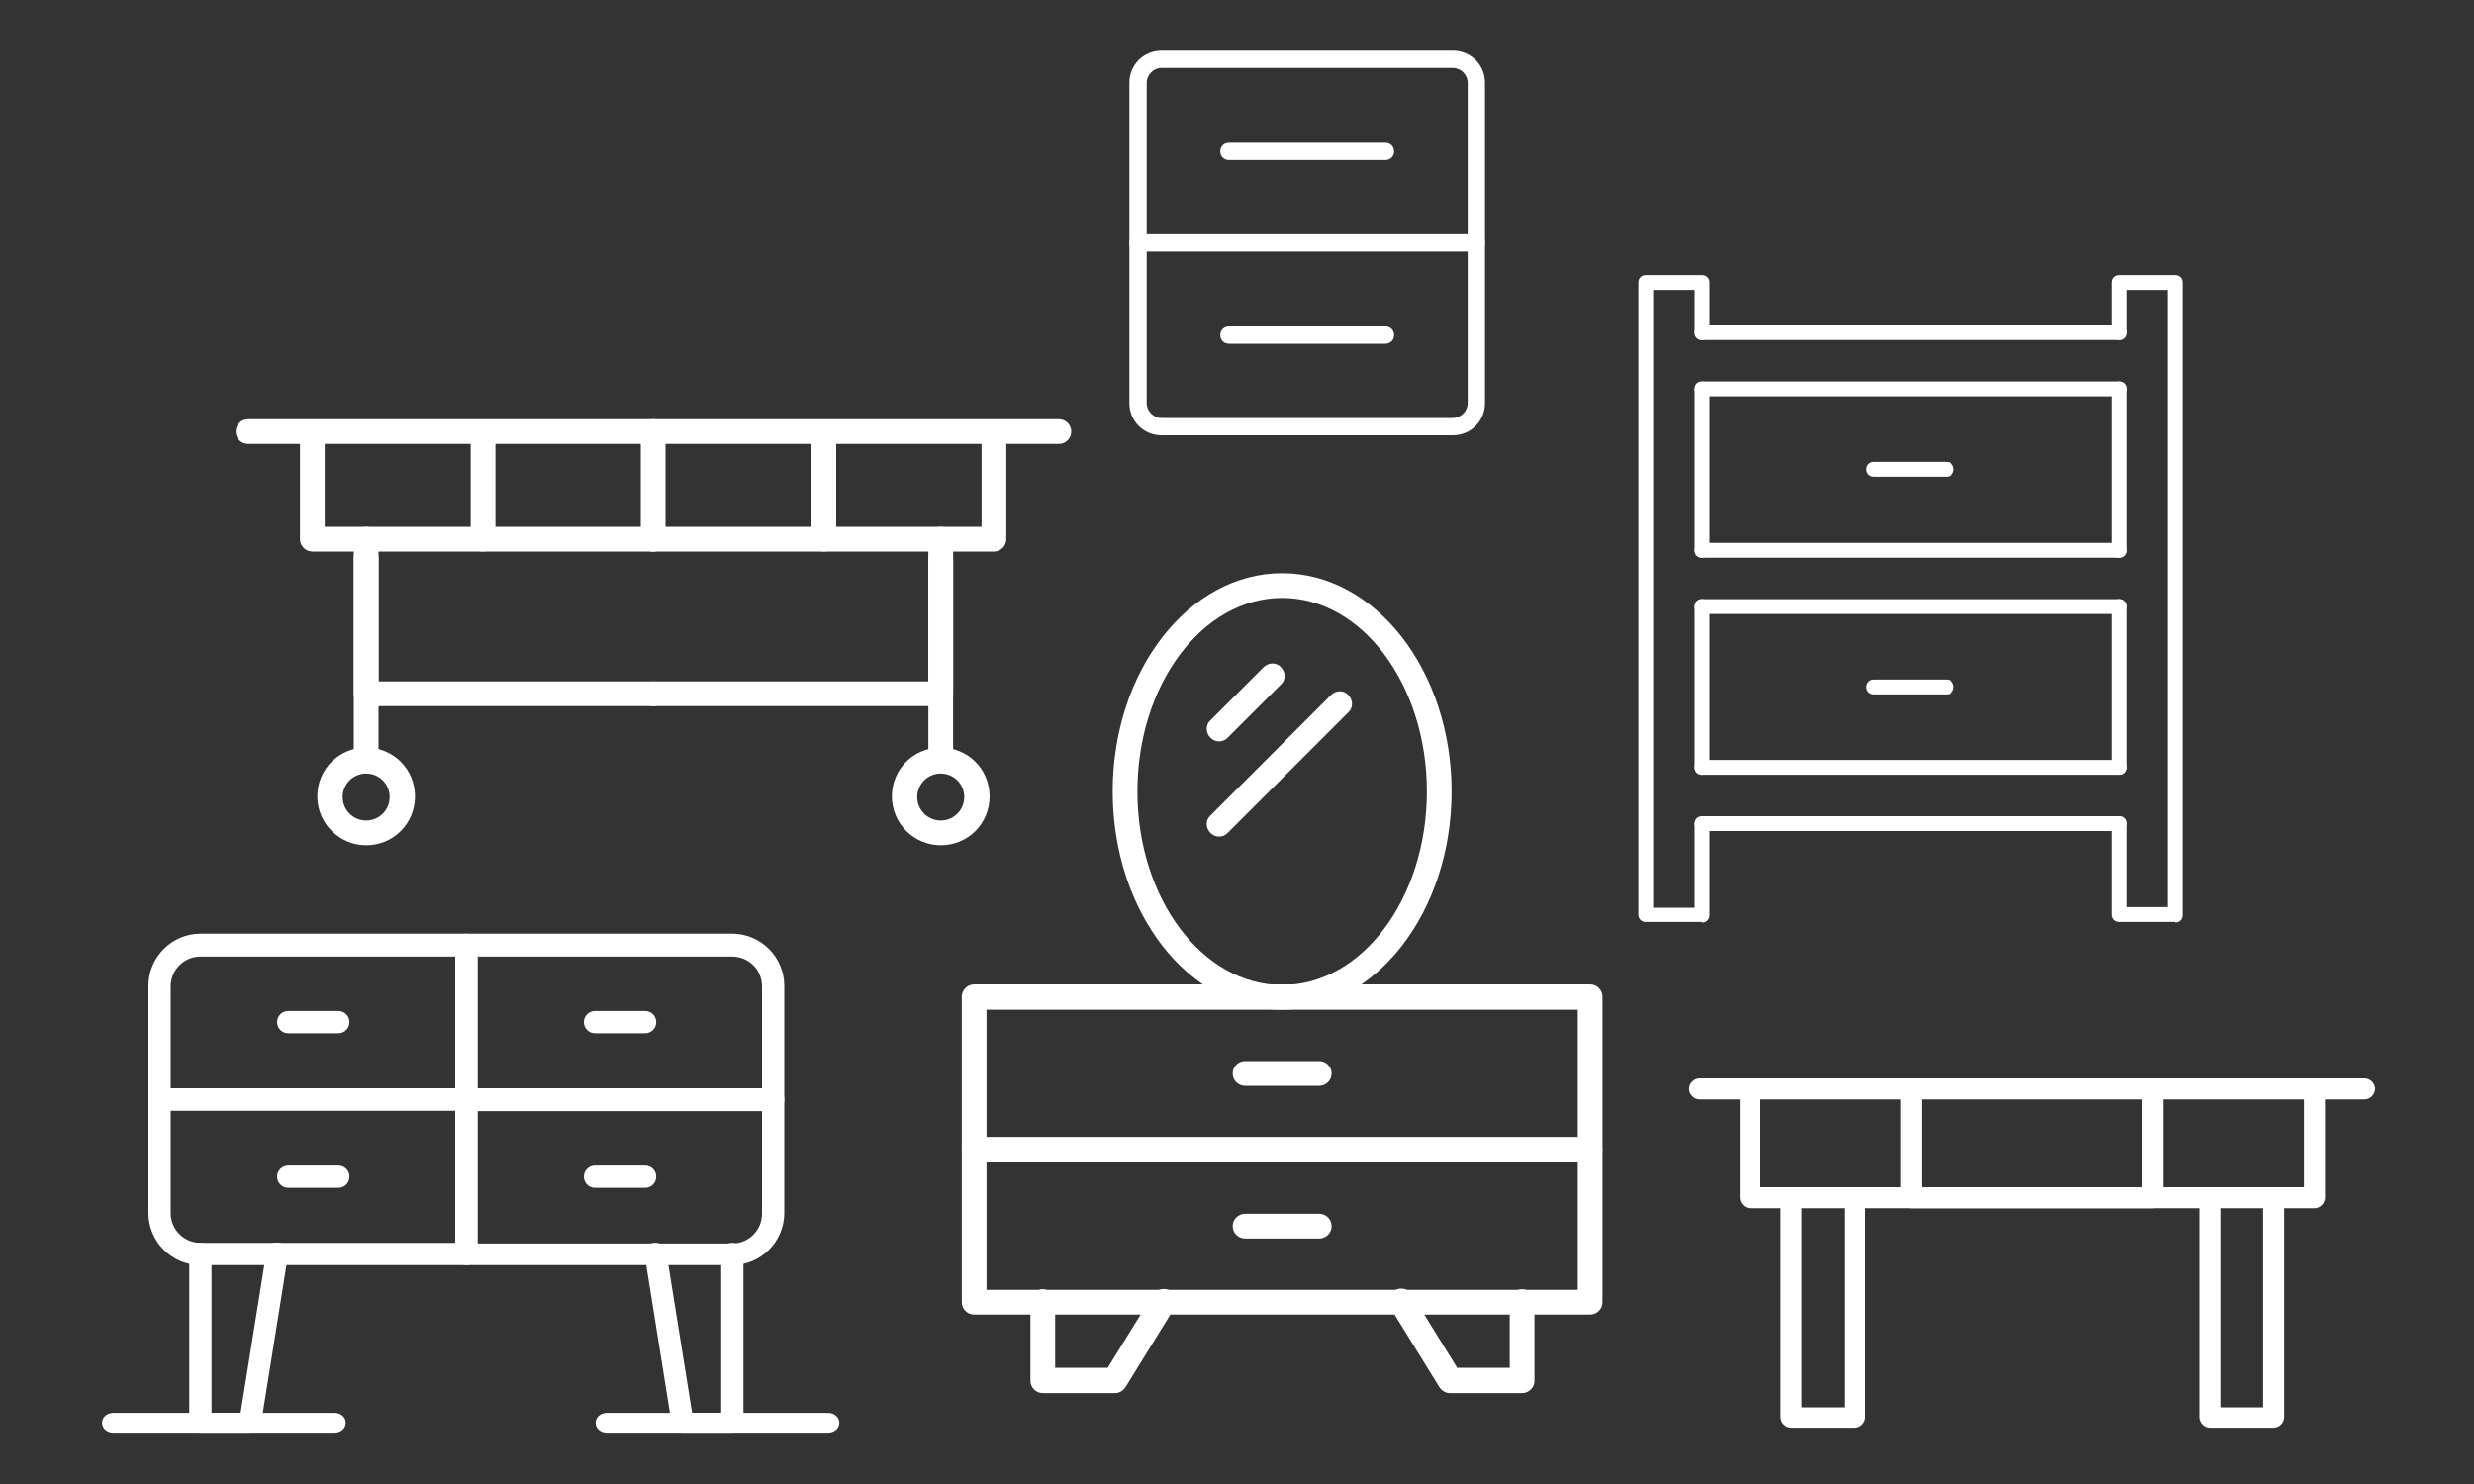<?xml version="1.0" encoding="UTF-8"?>
<svg xmlns="http://www.w3.org/2000/svg" width="400" height="240" version="1.1" viewBox="0 0 400 240">
  <rect x="0" y="0" width="400" height="240" fill="#333333" stroke="none"/>
  <defs>
    <style>
      .cls-1 {
        fill: #fff;
      }
    </style>
  </defs>
  <!-- Generator: Adobe Illustrator 28.6.0, SVG Export Plug-In . SVG Version: 1.2.0 Build 709)  -->
  <g>
    <g id="Calque_1">
      <g>
        <path class="cls-1" d="M374.2,195.4h-91.2c-.9,0-1.7-.8-1.7-1.7v-17.6c0-.9.8-1.7,1.7-1.7h91.2c.9,0,1.7.8,1.7,1.7v17.6c0,.9-.8,1.7-1.7,1.7ZM284.6,192h87.9v-14.3h-87.9v14.3Z"></path>
        <path class="cls-1" d="M299.9,230.9h-10.3c-.9,0-1.7-.8-1.7-1.7v-35.5c0-.9.8-1.7,1.7-1.7s1.7.8,1.7,1.7v33.9h6.9v-33.9c0-.9.8-1.7,1.7-1.7s1.7.8,1.7,1.7v35.5c0,.9-.8,1.7-1.7,1.7Z"></path>
        <path class="cls-1" d="M367.6,230.9h-10.3c-.9,0-1.7-.8-1.7-1.7v-35.5c0-.9.8-1.7,1.7-1.7s1.7.8,1.7,1.7v33.9h6.9v-33.9c0-.9.8-1.7,1.7-1.7s1.7.8,1.7,1.7v35.5c0,.9-.8,1.7-1.7,1.7Z"></path>
        <path class="cls-1" d="M382.3,177.8h-107.5c-.9,0-1.7-.8-1.7-1.7s.8-1.7,1.7-1.7h107.5c.9,0,1.7.8,1.7,1.7s-.8,1.7-1.7,1.7Z"></path>
        <path class="cls-1" d="M348.1,195.4h-39.1c-.9,0-1.7-.8-1.7-1.7v-17.6c0-.9.8-1.7,1.7-1.7h39.1c.9,0,1.7.8,1.7,1.7v17.6c0,.9-.8,1.7-1.7,1.7ZM310.7,192h35.7v-14.3h-35.7v14.3Z"></path>
      </g>
      <g>
        <path class="cls-1" d="M257.1,187.9h-99.6c-1.1,0-2-.9-2-2v-24.7c0-1.1.9-2,2-2h99.6c1.1,0,2,.9,2,2v24.7c0,1.1-.9,2-2,2ZM159.5,183.9h95.6v-20.6h-95.6v20.6Z"></path>
        <path class="cls-1" d="M257.1,212.6h-99.6c-1.1,0-2-.9-2-2v-24.7c0-1.1.9-2,2-2h99.6c1.1,0,2,.9,2,2v24.7c0,1.1-.9,2-2,2ZM159.5,208.6h95.6v-20.6h-95.6v20.6Z"></path>
        <path class="cls-1" d="M207.3,163.3c-15.1,0-27.4-15.8-27.4-35.3s12.3-35.3,27.4-35.3,27.4,15.8,27.4,35.3-12.3,35.3-27.4,35.3ZM207.3,96.7c-12.9,0-23.4,14-23.4,31.3s10.5,31.3,23.4,31.3,23.4-14,23.4-31.3-10.5-31.3-23.4-31.3Z"></path>
        <path class="cls-1" d="M197.1,119.9c-.5,0-1-.2-1.4-.6-.8-.8-.8-2.1,0-2.8l8.6-8.6c.8-.8,2.1-.8,2.8,0,.8.8.8,2.1,0,2.8l-8.6,8.6c-.4.4-.9.6-1.4.6Z"></path>
        <path class="cls-1" d="M197.1,135.3c-.5,0-1-.2-1.4-.6-.8-.8-.8-2.1,0-2.8l19.5-19.5c.8-.8,2.1-.8,2.8,0,.8.8.8,2.1,0,2.8l-19.5,19.5c-.4.4-.9.6-1.4.6Z"></path>
        <path class="cls-1" d="M180.2,225.3h-11.6c-1.1,0-2-.9-2-2v-12.8c0-1.1.9-2,2-2s2,.9,2,2v10.7h8.5l7.3-11.8c.6-.9,1.8-1.2,2.8-.7.9.6,1.2,1.8.7,2.8l-7.9,12.8c-.4.6-1,1-1.7,1Z"></path>
        <path class="cls-1" d="M246,225.3h-11.6c-.7,0-1.3-.4-1.7-1l-7.9-12.8c-.6-.9-.3-2.2.7-2.8s2.2-.3,2.8.7l7.3,11.8h8.5v-10.7c0-1.1.9-2,2-2s2,.9,2,2v12.8c0,1.1-.9,2-2,2Z"></path>
        <path class="cls-1" d="M213.3,200.3h-12c-1.1,0-2-.9-2-2s.9-2,2-2h12c1.1,0,2,.9,2,2s-.9,2-2,2Z"></path>
        <path class="cls-1" d="M213.3,175.6h-12c-1.1,0-2-.9-2-2s.9-2,2-2h12c1.1,0,2,.9,2,2s-.9,2-2,2Z"></path>
      </g>
      <g>
        <path class="cls-1" d="M105.6,89.2h-55.1c-1.1,0-2-.9-2-2v-17.3c0-1.1.9-2,2-2s2,.9,2,2v15.3h53.1c1.1,0,2,.9,2,2s-.9,2-2,2Z"></path>
        <path class="cls-1" d="M105.6,114.2h-46.4c-1.1,0-2-.9-2-2v-25c0-1.1.9-2,2-2s2,.9,2,2v23h44.4c1.1,0,2,.9,2,2s-.9,2-2,2Z"></path>
        <path class="cls-1" d="M105.6,71.8H40.1c-1.1,0-2-.9-2-2s.9-2,2-2h65.6c1.1,0,2,.9,2,2s-.9,2-2,2Z"></path>
        <path class="cls-1" d="M59.2,124.9c-1.1,0-2-.9-2-2v-32.7c0-1.1.9-2,2-2s2,.9,2,2v32.7c0,1.1-.9,2-2,2Z"></path>
        <path class="cls-1" d="M59.2,136.7c-4.3,0-7.9-3.5-7.9-7.9s3.5-7.9,7.9-7.9,7.9,3.5,7.9,7.9-3.5,7.9-7.9,7.9ZM59.2,125.1c-2.1,0-3.8,1.7-3.8,3.8s1.7,3.8,3.8,3.8,3.8-1.7,3.8-3.8-1.7-3.8-3.8-3.8Z"></path>
        <path class="cls-1" d="M78.1,89.2c-1.1,0-2-.9-2-2v-17.3c0-1.1.9-2,2-2s2,.9,2,2v17.3c0,1.1-.9,2-2,2Z"></path>
        <path class="cls-1" d="M160.7,89.2h-55.1c-1.1,0-2-.9-2-2s.9-2,2-2h53.1v-15.3c0-1.1.9-2,2-2s2,.9,2,2v17.3c0,1.1-.9,2-2,2Z"></path>
        <path class="cls-1" d="M152.1,114.2h-46.4c-1.1,0-2-.9-2-2s.9-2,2-2h44.4v-23c0-1.1.9-2,2-2s2,.9,2,2v25c0,1.1-.9,2-2,2Z"></path>
        <path class="cls-1" d="M171.2,71.8h-65.6c-1.1,0-2-.9-2-2s.9-2,2-2h65.6c1.1,0,2,.9,2,2s-.9,2-2,2Z"></path>
        <path class="cls-1" d="M152.1,124.9c-1.1,0-2-.9-2-2v-32.7c0-1.1.9-2,2-2s2,.9,2,2v32.7c0,1.1-.9,2-2,2Z"></path>
        <path class="cls-1" d="M152.1,136.7c-4.3,0-7.9-3.5-7.9-7.9s3.5-7.9,7.9-7.9,7.9,3.5,7.9,7.9-3.5,7.9-7.9,7.9ZM152.1,125.1c-2.1,0-3.8,1.7-3.8,3.8s1.7,3.8,3.8,3.8,3.8-1.7,3.8-3.8-1.7-3.8-3.8-3.8Z"></path>
        <path class="cls-1" d="M133.2,89.2c-1.1,0-2-.9-2-2v-17.3c0-1.1.9-2,2-2s2,.9,2,2v17.3c0,1.1-.9,2-2,2Z"></path>
        <path class="cls-1" d="M105.6,89.2c-1.1,0-2-.9-2-2v-17.3c0-1.1.9-2,2-2s2,.9,2,2v17.3c0,1.1-.9,2-2,2Z"></path>
      </g>
      <g>
        <g>
          <path class="cls-1" d="M75.4,204.6h-43c-4.6,0-8.4-3.8-8.4-8.4v-18.4c0-1,.8-1.8,1.8-1.8h49.6c1,0,1.8.8,1.8,1.8v25c0,1-.8,1.8-1.8,1.8ZM27.6,179.6v16.6c0,2.7,2.2,4.8,4.8,4.8h41.2v-21.4H27.6Z"></path>
          <path class="cls-1" d="M75.4,179.6H25.8c-1,0-1.8-.8-1.8-1.8v-18.4c0-4.6,3.8-8.4,8.4-8.4h43c1,0,1.8.8,1.8,1.8v25c0,1-.8,1.8-1.8,1.8ZM27.6,176.1h46v-21.4h-41.2c-2.7,0-4.8,2.2-4.8,4.8v16.6Z"></path>
          <path class="cls-1" d="M125,179.6h-49.6c-1,0-1.8-.8-1.8-1.8v-25c0-1,.8-1.8,1.8-1.8h43c4.6,0,8.4,3.8,8.4,8.4v18.4c0,1-.8,1.8-1.8,1.8ZM77.2,176.1h46v-16.6c0-2.7-2.2-4.8-4.8-4.8h-41.2v21.4Z"></path>
          <path class="cls-1" d="M118.4,204.6h-43c-1,0-1.8-.8-1.8-1.8v-25c0-1,.8-1.8,1.8-1.8h49.6c1,0,1.8.8,1.8,1.8v18.4c0,4.6-3.8,8.4-8.4,8.4ZM77.2,201.1h41.2c2.7,0,4.8-2.2,4.8-4.8v-16.6h-46v21.4Z"></path>
          <path class="cls-1" d="M40.4,231.7h-8c-1,0-1.8-.7-1.8-1.6v-27.5c0-.9.8-1.6,1.8-1.6s1.8.7,1.8,1.6v25.9h4.7l4.2-26.2c.1-.9,1-1.5,2-1.3,1,.1,1.7.9,1.5,1.8l-4.4,27.5c-.1.8-.9,1.4-1.8,1.4Z"></path>
          <path class="cls-1" d="M118.4,231.7h-8c-.9,0-1.6-.6-1.8-1.4l-4.4-27.5c-.1-.9.5-1.7,1.5-1.8,1-.1,1.9.5,2,1.3l4.2,26.2h4.7v-25.9c0-.9.8-1.6,1.8-1.6s1.8.7,1.8,1.6v27.5c0,.9-.8,1.6-1.8,1.6Z"></path>
          <path class="cls-1" d="M54.7,167.1h-8.1c-1,0-1.8-.8-1.8-1.8s.8-1.8,1.8-1.8h8.1c1,0,1.8.8,1.8,1.8s-.8,1.8-1.8,1.8Z"></path>
          <path class="cls-1" d="M104.3,167.1h-8.1c-1,0-1.8-.8-1.8-1.8s.8-1.8,1.8-1.8h8.1c1,0,1.8.8,1.8,1.8s-.8,1.8-1.8,1.8Z"></path>
          <path class="cls-1" d="M54.7,192.1h-8.1c-1,0-1.8-.8-1.8-1.8s.8-1.8,1.8-1.8h8.1c1,0,1.8.8,1.8,1.8s-.8,1.8-1.8,1.8Z"></path>
          <path class="cls-1" d="M104.3,192.1h-8.1c-1,0-1.8-.8-1.8-1.8s.8-1.8,1.8-1.8h8.1c1,0,1.8.8,1.8,1.8s-.8,1.8-1.8,1.8Z"></path>
        </g>
        <path class="cls-1" d="M54.2,231.7H18.3c-1,0-1.8-.7-1.8-1.6s.8-1.6,1.8-1.6h35.8c1,0,1.8.7,1.8,1.6s-.8,1.6-1.8,1.6Z"></path>
        <path class="cls-1" d="M133.9,231.7h-35.8c-1,0-1.8-.7-1.8-1.6s.8-1.6,1.8-1.6h35.8c1,0,1.8.7,1.8,1.6s-.8,1.6-1.8,1.6Z"></path>
      </g>
      <g>
        <path class="cls-1" d="M234.9,70.4h-47.1c-2.9,0-5.2-2.3-5.2-5.2V13.4c0-2.9,2.3-5.2,5.2-5.2h47.1c2.9,0,5.2,2.3,5.2,5.2v51.8c0,2.9-2.3,5.2-5.2,5.2ZM187.8,11c-1.3,0-2.4,1.1-2.4,2.4v51.8c0,1.3,1.1,2.4,2.4,2.4h47.1c1.3,0,2.4-1.1,2.4-2.4V13.4c0-1.3-1.1-2.4-2.4-2.4h-47.1Z"></path>
        <path class="cls-1" d="M238.7,40.7h-54.7c-.8,0-1.4-.6-1.4-1.4s.6-1.4,1.4-1.4h54.7c.8,0,1.4.6,1.4,1.4s-.6,1.4-1.4,1.4Z"></path>
        <path class="cls-1" d="M224,25.9h-25.3c-.8,0-1.4-.6-1.4-1.4s.6-1.4,1.4-1.4h25.3c.8,0,1.4.6,1.4,1.4s-.6,1.4-1.4,1.4Z"></path>
        <path class="cls-1" d="M224,55.6h-25.3c-.8,0-1.4-.6-1.4-1.4s.6-1.4,1.4-1.4h25.3c.8,0,1.4.6,1.4,1.4s-.6,1.4-1.4,1.4Z"></path>
      </g>
      <g>
        <g>
          <path class="cls-1" d="M275.2,125.3c-.7,0-1.2-.5-1.2-1.2v-26c0-.7.5-1.2,1.2-1.2s1.2.5,1.2,1.2v26c0,.7-.5,1.2-1.2,1.2Z"></path>
          <path class="cls-1" d="M275.2,90.2c-.7,0-1.2-.5-1.2-1.2v-26.1c0-.7.5-1.2,1.2-1.2s1.2.5,1.2,1.2v26.1c0,.7-.5,1.2-1.2,1.2Z"></path>
          <path class="cls-1" d="M275.2,149.1h-9.1c-.7,0-1.2-.5-1.2-1.2V45.7c0-.7.5-1.2,1.2-1.2h9.1c.7,0,1.2.5,1.2,1.2v8.1c0,.7-.5,1.2-1.2,1.2s-1.2-.5-1.2-1.2v-6.9h-6.7v99.9h6.7v-13.5c0-.7.5-1.2,1.2-1.2s1.2.5,1.2,1.2v14.7c0,.7-.5,1.2-1.2,1.2Z"></path>
          <path class="cls-1" d="M351.7,149.1h-9.1c-.7,0-1.2-.5-1.2-1.2v-14.7c0-.7.5-1.2,1.2-1.2s1.2.5,1.2,1.2v13.5h6.7V46.9h-6.7v6.9c0,.7-.5,1.2-1.2,1.2s-1.2-.5-1.2-1.2v-8.1c0-.7.5-1.2,1.2-1.2h9.1c.7,0,1.2.5,1.2,1.2v102.3c0,.7-.5,1.2-1.2,1.2Z"></path>
          <path class="cls-1" d="M342.6,90.2c-.7,0-1.2-.5-1.2-1.2v-26.1c0-.7.5-1.2,1.2-1.2s1.2.5,1.2,1.2v26.1c0,.7-.5,1.2-1.2,1.2Z"></path>
          <path class="cls-1" d="M342.6,125.3c-.7,0-1.2-.5-1.2-1.2v-26c0-.7.5-1.2,1.2-1.2s1.2.5,1.2,1.2v26c0,.7-.5,1.2-1.2,1.2Z"></path>
        </g>
        <g>
          <path class="cls-1" d="M342.6,125.3h-67.4c-.7,0-1.2-.5-1.2-1.2s.5-1.2,1.2-1.2h67.4c.7,0,1.2.5,1.2,1.2s-.5,1.2-1.2,1.2Z"></path>
          <path class="cls-1" d="M342.6,134.4h-67.4c-.7,0-1.2-.5-1.2-1.2s.5-1.2,1.2-1.2h67.4c.7,0,1.2.5,1.2,1.2s-.5,1.2-1.2,1.2Z"></path>
          <path class="cls-1" d="M342.6,90.2h-67.4c-.7,0-1.2-.5-1.2-1.2s.5-1.2,1.2-1.2h67.4c.7,0,1.2.5,1.2,1.2s-.5,1.2-1.2,1.2Z"></path>
          <path class="cls-1" d="M342.6,99.3h-67.4c-.7,0-1.2-.5-1.2-1.2s.5-1.2,1.2-1.2h67.4c.7,0,1.2.5,1.2,1.2s-.5,1.2-1.2,1.2Z"></path>
          <path class="cls-1" d="M342.6,55h-67.4c-.7,0-1.2-.5-1.2-1.2s.5-1.2,1.2-1.2h67.4c.7,0,1.2.5,1.2,1.2s-.5,1.2-1.2,1.2Z"></path>
          <path class="cls-1" d="M342.6,64.1h-67.4c-.7,0-1.2-.5-1.2-1.2s.5-1.2,1.2-1.2h67.4c.7,0,1.2.5,1.2,1.2s-.5,1.2-1.2,1.2Z"></path>
        </g>
        <path class="cls-1" d="M314.7,112.3h-11.7c-.7,0-1.2-.5-1.2-1.2s.5-1.2,1.2-1.2h11.7c.7,0,1.2.5,1.2,1.2s-.5,1.2-1.2,1.2Z"></path>
        <path class="cls-1" d="M314.7,77.1h-11.7c-.7,0-1.2-.5-1.2-1.2s.5-1.2,1.2-1.2h11.7c.7,0,1.2.5,1.2,1.2s-.5,1.2-1.2,1.2Z"></path>
      </g>
    </g>
  </g>
</svg>
